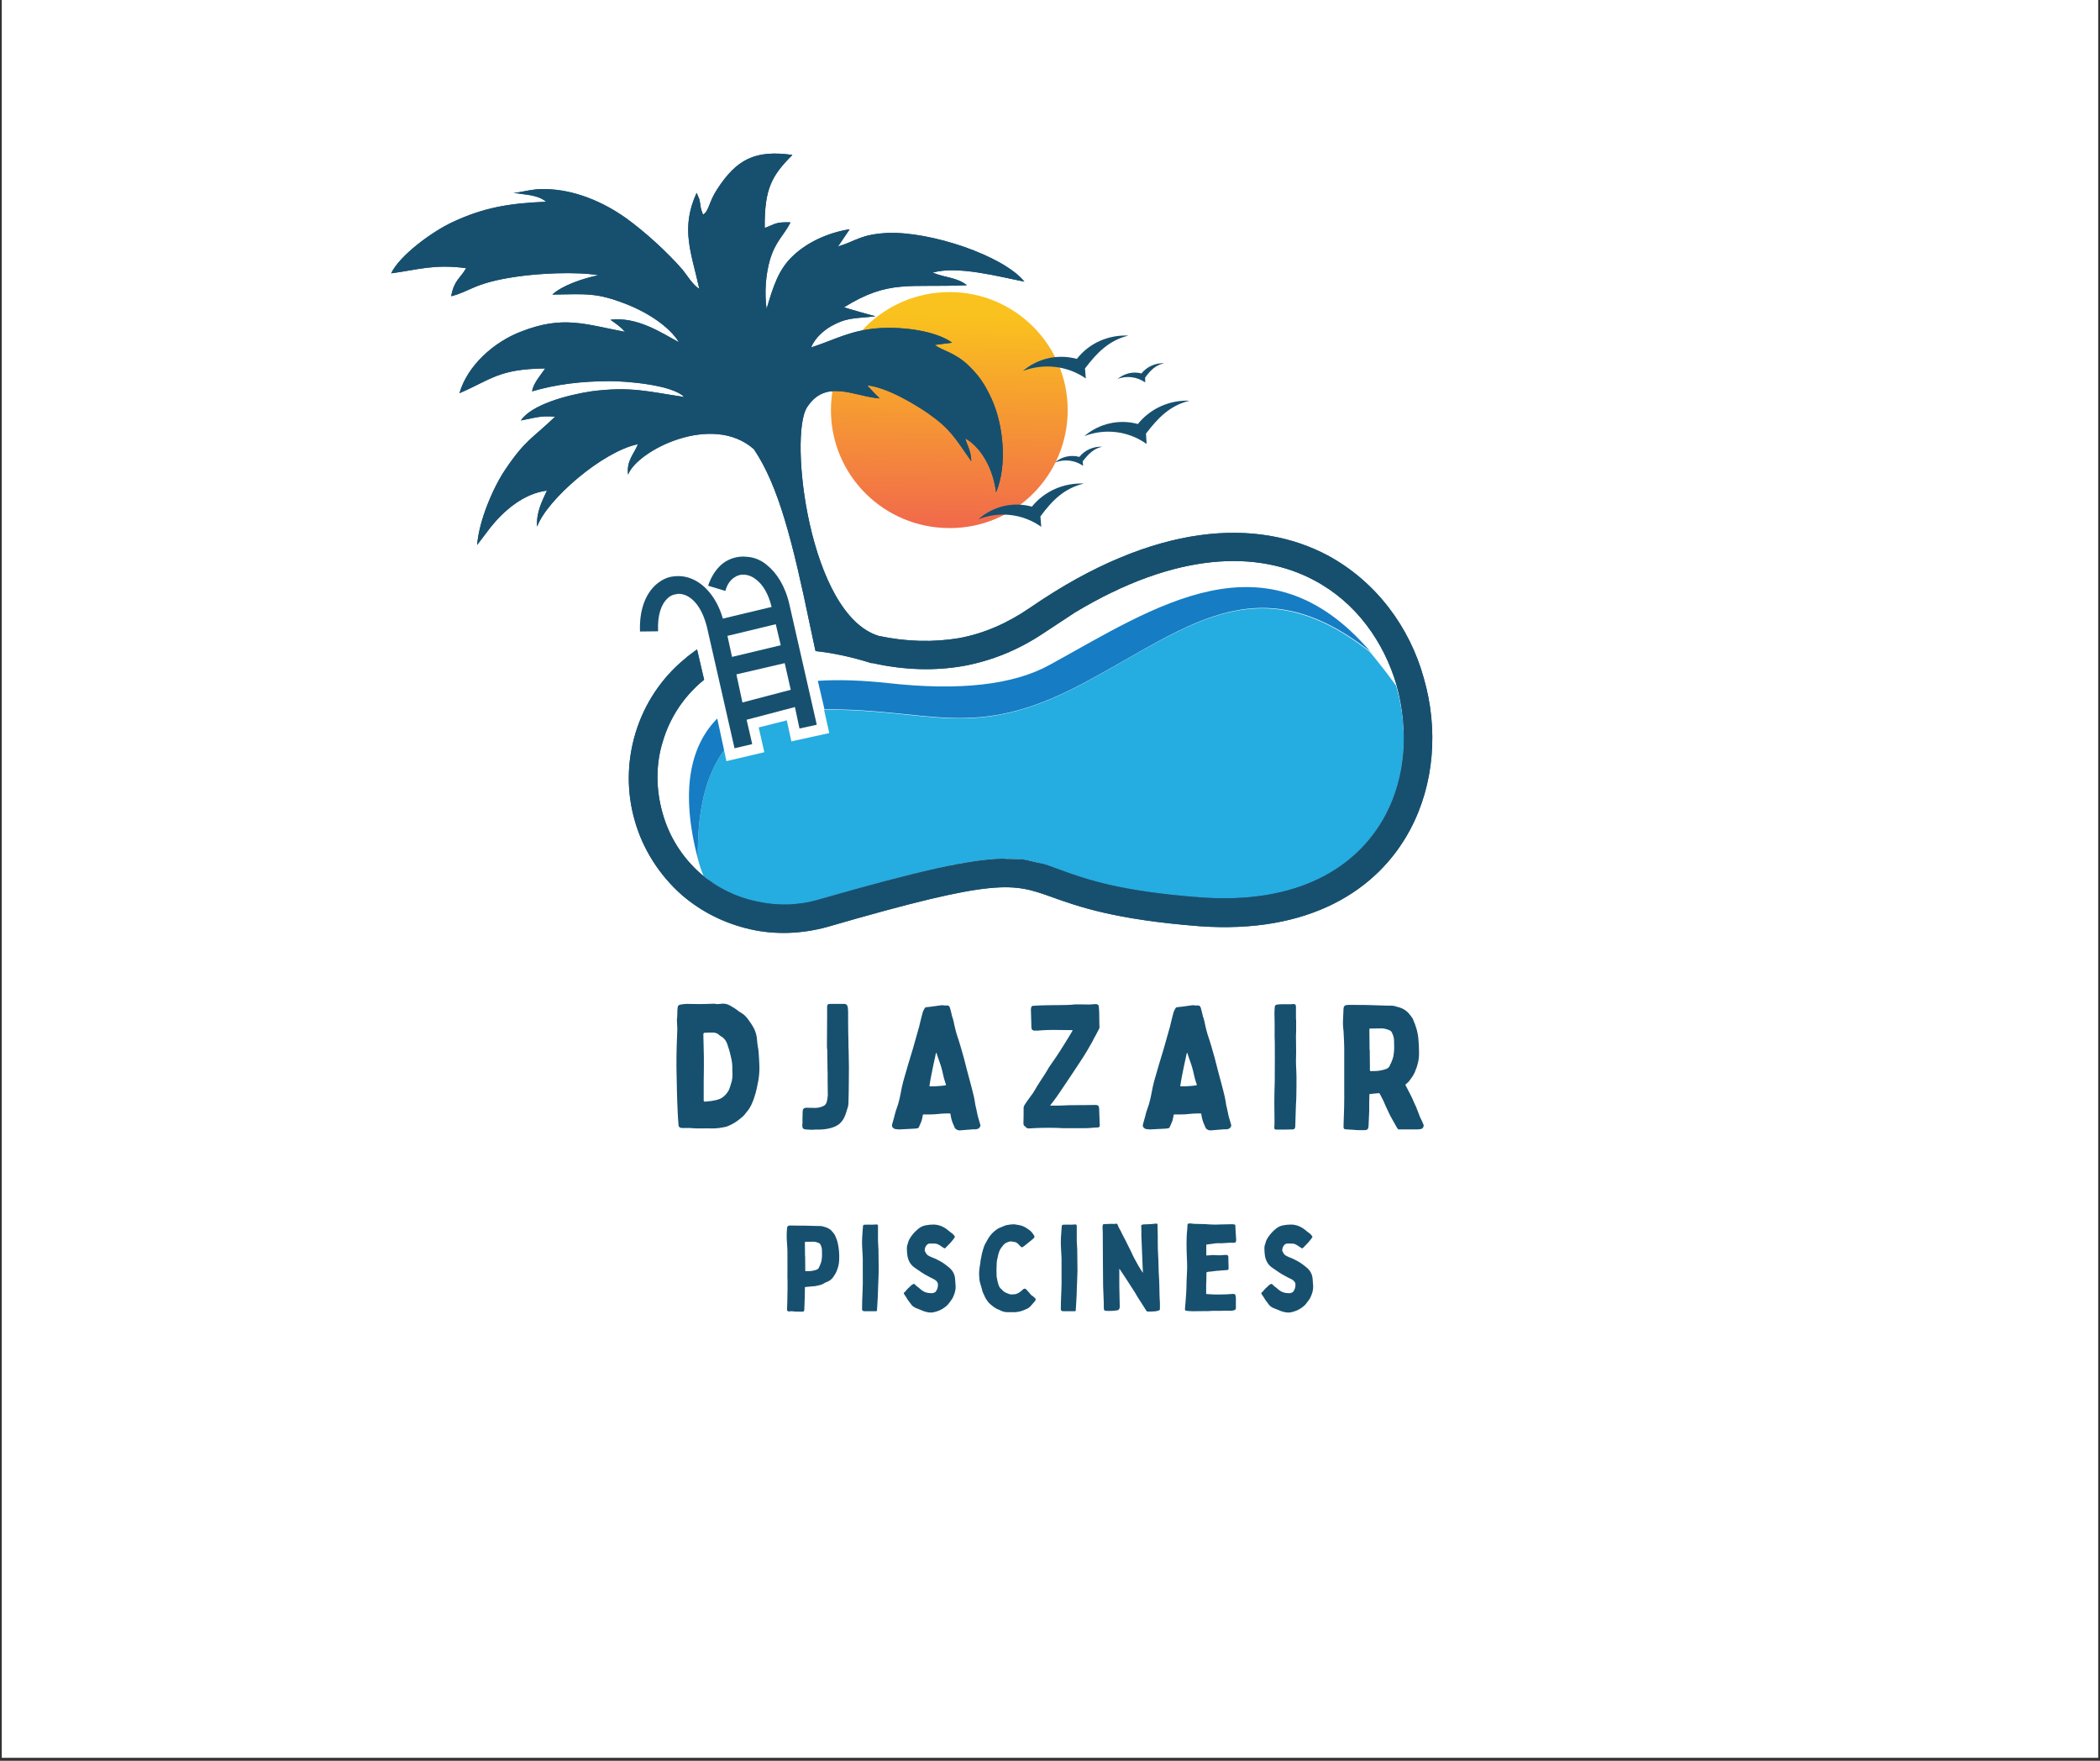 <svg xmlns="http://www.w3.org/2000/svg" xmlns:xlink="http://www.w3.org/1999/xlink" width="940" zoomAndPan="magnify" viewBox="0 0 705 591" height="788" preserveAspectRatio="xMidYMid meet" version="1.0"><rect x="0" y="0" width="705" height="591" fill="#333333" stroke="none"/><defs><g/><clipPath id="0b44ecdd0a"><path d="M 0.594 0 L 704.402 0 L 704.402 590 L 0.594 590 Z M 0.594 0 " clip-rule="nonzero"/></clipPath><clipPath id="66afd7b84d"><path d="M 278 98 L 359 98 L 359 178 L 278 178 Z M 278 98 " clip-rule="nonzero"/></clipPath><clipPath id="996d490871"><path d="M 358.441 137.641 C 358.441 115.777 340.688 98.035 318.805 98.035 C 296.785 98.035 278.957 115.777 278.957 137.641 C 278.957 159.504 296.715 177.246 318.805 177.246 C 340.688 177.316 358.441 159.504 358.441 137.641 Z M 358.441 137.641 " clip-rule="evenodd"/></clipPath><linearGradient x1="39326.595" gradientTransform="matrix(0.02, 0, 0, -0.02, -460.003, -616.549)" y1="-40191.238" x2="39394.213" gradientUnits="userSpaceOnUse" y2="-36115.111" id="e5383f79d3"><stop stop-opacity="1" stop-color="rgb(94.099%, 37.599%, 31.4%)" offset="0"/><stop stop-opacity="1" stop-color="rgb(94.104%, 37.648%, 31.374%)" offset="0.016"/><stop stop-opacity="1" stop-color="rgb(94.109%, 37.698%, 31.348%)" offset="0.031"/><stop stop-opacity="1" stop-color="rgb(94.124%, 37.854%, 31.268%)" offset="0.039"/><stop stop-opacity="1" stop-color="rgb(94.154%, 38.165%, 31.108%)" offset="0.047"/><stop stop-opacity="1" stop-color="rgb(94.185%, 38.475%, 30.948%)" offset="0.055"/><stop stop-opacity="1" stop-color="rgb(94.215%, 38.786%, 30.789%)" offset="0.062"/><stop stop-opacity="1" stop-color="rgb(94.246%, 39.096%, 30.629%)" offset="0.07"/><stop stop-opacity="1" stop-color="rgb(94.276%, 39.407%, 30.469%)" offset="0.078"/><stop stop-opacity="1" stop-color="rgb(94.307%, 39.719%, 30.31%)" offset="0.086"/><stop stop-opacity="1" stop-color="rgb(94.337%, 40.028%, 30.15%)" offset="0.094"/><stop stop-opacity="1" stop-color="rgb(94.368%, 40.34%, 29.99%)" offset="0.102"/><stop stop-opacity="1" stop-color="rgb(94.398%, 40.651%, 29.831%)" offset="0.109"/><stop stop-opacity="1" stop-color="rgb(94.429%, 40.961%, 29.671%)" offset="0.117"/><stop stop-opacity="1" stop-color="rgb(94.46%, 41.272%, 29.512%)" offset="0.125"/><stop stop-opacity="1" stop-color="rgb(94.49%, 41.583%, 29.352%)" offset="0.133"/><stop stop-opacity="1" stop-color="rgb(94.521%, 41.893%, 29.192%)" offset="0.141"/><stop stop-opacity="1" stop-color="rgb(94.551%, 42.204%, 29.033%)" offset="0.148"/><stop stop-opacity="1" stop-color="rgb(94.582%, 42.516%, 28.873%)" offset="0.156"/><stop stop-opacity="1" stop-color="rgb(94.612%, 42.825%, 28.712%)" offset="0.164"/><stop stop-opacity="1" stop-color="rgb(94.643%, 43.137%, 28.554%)" offset="0.172"/><stop stop-opacity="1" stop-color="rgb(94.673%, 43.448%, 28.394%)" offset="0.18"/><stop stop-opacity="1" stop-color="rgb(94.704%, 43.758%, 28.233%)" offset="0.188"/><stop stop-opacity="1" stop-color="rgb(94.734%, 44.069%, 28.075%)" offset="0.195"/><stop stop-opacity="1" stop-color="rgb(94.765%, 44.38%, 27.914%)" offset="0.203"/><stop stop-opacity="1" stop-color="rgb(94.795%, 44.69%, 27.754%)" offset="0.211"/><stop stop-opacity="1" stop-color="rgb(94.826%, 45.001%, 27.596%)" offset="0.219"/><stop stop-opacity="1" stop-color="rgb(94.856%, 45.312%, 27.435%)" offset="0.227"/><stop stop-opacity="1" stop-color="rgb(94.887%, 45.622%, 27.275%)" offset="0.234"/><stop stop-opacity="1" stop-color="rgb(94.917%, 45.934%, 27.116%)" offset="0.242"/><stop stop-opacity="1" stop-color="rgb(94.948%, 46.245%, 26.956%)" offset="0.25"/><stop stop-opacity="1" stop-color="rgb(94.978%, 46.555%, 26.796%)" offset="0.258"/><stop stop-opacity="1" stop-color="rgb(95.009%, 46.866%, 26.637%)" offset="0.266"/><stop stop-opacity="1" stop-color="rgb(95.039%, 47.177%, 26.477%)" offset="0.273"/><stop stop-opacity="1" stop-color="rgb(95.07%, 47.487%, 26.318%)" offset="0.281"/><stop stop-opacity="1" stop-color="rgb(95.1%, 47.798%, 26.158%)" offset="0.289"/><stop stop-opacity="1" stop-color="rgb(95.131%, 48.109%, 25.998%)" offset="0.297"/><stop stop-opacity="1" stop-color="rgb(95.161%, 48.419%, 25.839%)" offset="0.305"/><stop stop-opacity="1" stop-color="rgb(95.193%, 48.73%, 25.679%)" offset="0.312"/><stop stop-opacity="1" stop-color="rgb(95.224%, 49.04%, 25.519%)" offset="0.32"/><stop stop-opacity="1" stop-color="rgb(95.255%, 49.352%, 25.36%)" offset="0.328"/><stop stop-opacity="1" stop-color="rgb(95.285%, 49.663%, 25.2%)" offset="0.336"/><stop stop-opacity="1" stop-color="rgb(95.316%, 49.973%, 25.04%)" offset="0.344"/><stop stop-opacity="1" stop-color="rgb(95.346%, 50.284%, 24.881%)" offset="0.352"/><stop stop-opacity="1" stop-color="rgb(95.377%, 50.595%, 24.721%)" offset="0.359"/><stop stop-opacity="1" stop-color="rgb(95.407%, 50.905%, 24.561%)" offset="0.367"/><stop stop-opacity="1" stop-color="rgb(95.438%, 51.216%, 24.402%)" offset="0.375"/><stop stop-opacity="1" stop-color="rgb(95.468%, 51.527%, 24.242%)" offset="0.383"/><stop stop-opacity="1" stop-color="rgb(95.499%, 51.837%, 24.081%)" offset="0.391"/><stop stop-opacity="1" stop-color="rgb(95.529%, 52.148%, 23.923%)" offset="0.398"/><stop stop-opacity="1" stop-color="rgb(95.56%, 52.46%, 23.763%)" offset="0.406"/><stop stop-opacity="1" stop-color="rgb(95.59%, 52.769%, 23.602%)" offset="0.414"/><stop stop-opacity="1" stop-color="rgb(95.621%, 53.081%, 23.444%)" offset="0.422"/><stop stop-opacity="1" stop-color="rgb(95.651%, 53.392%, 23.283%)" offset="0.43"/><stop stop-opacity="1" stop-color="rgb(95.682%, 53.702%, 23.125%)" offset="0.438"/><stop stop-opacity="1" stop-color="rgb(95.712%, 54.013%, 22.964%)" offset="0.445"/><stop stop-opacity="1" stop-color="rgb(95.743%, 54.324%, 22.804%)" offset="0.453"/><stop stop-opacity="1" stop-color="rgb(95.773%, 54.634%, 22.646%)" offset="0.461"/><stop stop-opacity="1" stop-color="rgb(95.804%, 54.945%, 22.485%)" offset="0.469"/><stop stop-opacity="1" stop-color="rgb(95.834%, 55.257%, 22.325%)" offset="0.477"/><stop stop-opacity="1" stop-color="rgb(95.865%, 55.566%, 22.166%)" offset="0.484"/><stop stop-opacity="1" stop-color="rgb(95.895%, 55.878%, 22.006%)" offset="0.492"/><stop stop-opacity="1" stop-color="rgb(95.926%, 56.189%, 21.846%)" offset="0.5"/><stop stop-opacity="1" stop-color="rgb(95.956%, 56.499%, 21.687%)" offset="0.508"/><stop stop-opacity="1" stop-color="rgb(95.987%, 56.81%, 21.527%)" offset="0.516"/><stop stop-opacity="1" stop-color="rgb(96.017%, 57.121%, 21.367%)" offset="0.523"/><stop stop-opacity="1" stop-color="rgb(96.048%, 57.431%, 21.208%)" offset="0.531"/><stop stop-opacity="1" stop-color="rgb(96.078%, 57.742%, 21.048%)" offset="0.539"/><stop stop-opacity="1" stop-color="rgb(96.109%, 58.054%, 20.888%)" offset="0.547"/><stop stop-opacity="1" stop-color="rgb(96.14%, 58.363%, 20.729%)" offset="0.555"/><stop stop-opacity="1" stop-color="rgb(96.17%, 58.675%, 20.569%)" offset="0.562"/><stop stop-opacity="1" stop-color="rgb(96.201%, 58.984%, 20.409%)" offset="0.57"/><stop stop-opacity="1" stop-color="rgb(96.231%, 59.296%, 20.25%)" offset="0.578"/><stop stop-opacity="1" stop-color="rgb(96.262%, 59.607%, 20.09%)" offset="0.586"/><stop stop-opacity="1" stop-color="rgb(96.292%, 59.917%, 19.931%)" offset="0.594"/><stop stop-opacity="1" stop-color="rgb(96.323%, 60.228%, 19.771%)" offset="0.602"/><stop stop-opacity="1" stop-color="rgb(96.353%, 60.539%, 19.611%)" offset="0.609"/><stop stop-opacity="1" stop-color="rgb(96.384%, 60.849%, 19.452%)" offset="0.617"/><stop stop-opacity="1" stop-color="rgb(96.414%, 61.16%, 19.292%)" offset="0.625"/><stop stop-opacity="1" stop-color="rgb(96.445%, 61.472%, 19.131%)" offset="0.633"/><stop stop-opacity="1" stop-color="rgb(96.475%, 61.781%, 18.973%)" offset="0.641"/><stop stop-opacity="1" stop-color="rgb(96.506%, 62.093%, 18.813%)" offset="0.648"/><stop stop-opacity="1" stop-color="rgb(96.536%, 62.404%, 18.652%)" offset="0.656"/><stop stop-opacity="1" stop-color="rgb(96.567%, 62.714%, 18.494%)" offset="0.664"/><stop stop-opacity="1" stop-color="rgb(96.597%, 63.025%, 18.333%)" offset="0.672"/><stop stop-opacity="1" stop-color="rgb(96.628%, 63.336%, 18.173%)" offset="0.68"/><stop stop-opacity="1" stop-color="rgb(96.658%, 63.646%, 18.015%)" offset="0.688"/><stop stop-opacity="1" stop-color="rgb(96.689%, 63.957%, 17.854%)" offset="0.695"/><stop stop-opacity="1" stop-color="rgb(96.719%, 64.268%, 17.694%)" offset="0.703"/><stop stop-opacity="1" stop-color="rgb(96.75%, 64.578%, 17.535%)" offset="0.711"/><stop stop-opacity="1" stop-color="rgb(96.78%, 64.89%, 17.375%)" offset="0.719"/><stop stop-opacity="1" stop-color="rgb(96.811%, 65.201%, 17.215%)" offset="0.727"/><stop stop-opacity="1" stop-color="rgb(96.841%, 65.511%, 17.056%)" offset="0.734"/><stop stop-opacity="1" stop-color="rgb(96.872%, 65.822%, 16.896%)" offset="0.742"/><stop stop-opacity="1" stop-color="rgb(96.902%, 66.133%, 16.737%)" offset="0.75"/><stop stop-opacity="1" stop-color="rgb(96.933%, 66.443%, 16.577%)" offset="0.758"/><stop stop-opacity="1" stop-color="rgb(96.964%, 66.754%, 16.417%)" offset="0.766"/><stop stop-opacity="1" stop-color="rgb(96.994%, 67.065%, 16.258%)" offset="0.773"/><stop stop-opacity="1" stop-color="rgb(97.025%, 67.375%, 16.098%)" offset="0.781"/><stop stop-opacity="1" stop-color="rgb(97.055%, 67.686%, 15.938%)" offset="0.789"/><stop stop-opacity="1" stop-color="rgb(97.086%, 67.998%, 15.779%)" offset="0.797"/><stop stop-opacity="1" stop-color="rgb(97.116%, 68.307%, 15.619%)" offset="0.805"/><stop stop-opacity="1" stop-color="rgb(97.147%, 68.619%, 15.459%)" offset="0.812"/><stop stop-opacity="1" stop-color="rgb(97.177%, 68.93%, 15.3%)" offset="0.82"/><stop stop-opacity="1" stop-color="rgb(97.208%, 69.24%, 15.14%)" offset="0.828"/><stop stop-opacity="1" stop-color="rgb(97.238%, 69.551%, 14.98%)" offset="0.836"/><stop stop-opacity="1" stop-color="rgb(97.269%, 69.861%, 14.821%)" offset="0.844"/><stop stop-opacity="1" stop-color="rgb(97.299%, 70.172%, 14.661%)" offset="0.852"/><stop stop-opacity="1" stop-color="rgb(97.33%, 70.483%, 14.5%)" offset="0.859"/><stop stop-opacity="1" stop-color="rgb(97.36%, 70.793%, 14.342%)" offset="0.867"/><stop stop-opacity="1" stop-color="rgb(97.391%, 71.104%, 14.182%)" offset="0.875"/><stop stop-opacity="1" stop-color="rgb(97.421%, 71.416%, 14.023%)" offset="0.883"/><stop stop-opacity="1" stop-color="rgb(97.452%, 71.725%, 13.863%)" offset="0.891"/><stop stop-opacity="1" stop-color="rgb(97.482%, 72.037%, 13.702%)" offset="0.898"/><stop stop-opacity="1" stop-color="rgb(97.513%, 72.348%, 13.544%)" offset="0.906"/><stop stop-opacity="1" stop-color="rgb(97.543%, 72.658%, 13.383%)" offset="0.914"/><stop stop-opacity="1" stop-color="rgb(97.574%, 72.969%, 13.223%)" offset="0.922"/><stop stop-opacity="1" stop-color="rgb(97.604%, 73.28%, 13.065%)" offset="0.93"/><stop stop-opacity="1" stop-color="rgb(97.635%, 73.59%, 12.904%)" offset="0.938"/><stop stop-opacity="1" stop-color="rgb(97.665%, 73.901%, 12.744%)" offset="0.945"/><stop stop-opacity="1" stop-color="rgb(97.696%, 74.213%, 12.585%)" offset="0.953"/><stop stop-opacity="1" stop-color="rgb(97.726%, 74.522%, 12.425%)" offset="0.961"/><stop stop-opacity="1" stop-color="rgb(97.757%, 74.834%, 12.265%)" offset="0.969"/><stop stop-opacity="1" stop-color="rgb(97.787%, 75.145%, 12.106%)" offset="0.977"/><stop stop-opacity="1" stop-color="rgb(97.818%, 75.455%, 11.946%)" offset="0.984"/><stop stop-opacity="1" stop-color="rgb(97.833%, 75.61%, 11.867%)" offset="0.984"/><stop stop-opacity="1" stop-color="rgb(97.849%, 75.766%, 11.786%)" offset="0.992"/><stop stop-opacity="1" stop-color="rgb(97.879%, 76.077%, 11.627%)" offset="1"/></linearGradient><clipPath id="d93ab882cb"><path d="M 131.145 51 L 481 51 L 481 313.809 L 131.145 313.809 Z M 131.145 51 " clip-rule="nonzero"/></clipPath></defs><g clip-path="url(#0b44ecdd0a)"><path fill="#ffffff" d="M 0.594 0 L 704.406 0 L 704.406 590 L 0.594 590 Z M 0.594 0 " fill-opacity="1" fill-rule="nonzero"/></g><path fill="#25ace0" d="M 464.91 273.992 C 455.473 291.457 435.691 303.68 403.254 301.305 C 375.848 299.277 364.523 295.156 356.344 292.223 C 341.105 286.566 335.234 284.539 274.832 302.004 C 267.914 304.027 260.852 304.168 253.934 302.633 C 247.5 301.234 241.348 298.371 236.176 293.969 C 235.406 292.086 234.777 290.199 234.289 288.312 C 234.008 272.246 236.945 260.16 243.098 251.848 L 243.863 255.48 L 256.59 252.477 L 254.699 244.164 L 264.137 241.789 L 265.676 248.844 L 278.398 246.051 L 276.652 238.227 C 312.516 237.879 326.355 248.914 362.426 230.055 C 397.52 211.684 421.43 188.562 459.949 218.879 C 462.953 222.512 465.891 226.281 468.617 230.055 C 468.617 230.195 468.754 230.195 468.754 230.336 C 472.949 244.863 472.043 260.93 464.91 273.992 Z M 464.91 273.992 " fill-opacity="1" fill-rule="evenodd"/><path fill="#167cc4" d="M 276.793 238.09 C 312.652 237.809 326.496 248.777 362.566 229.914 C 397.66 211.543 421.57 188.422 460.086 218.738 C 424.992 177.875 387.734 203.789 352.43 223.141 C 340.195 229.914 322.02 231.941 298.184 229.285 C 289.863 228.379 281.965 228.031 274.555 228.52 Z M 240.789 241.16 C 231.633 250.453 228.348 265.539 234.289 288.312 C 234.008 272.246 236.945 260.16 243.098 251.848 Z M 240.789 241.16 " fill-opacity="1" fill-rule="evenodd"/><path fill="#17506f" d="M 220.938 211.895 C 220.656 206.375 222.055 202.742 224.082 200.855 C 224.852 200.09 225.828 199.598 226.879 199.461 C 227.785 199.18 228.906 199.32 230.023 199.738 C 233.168 200.996 235.965 204.629 237.434 210.914 L 246.59 251.152 L 252.535 249.754 L 250.645 241.582 L 266.863 237.32 L 268.402 244.516 L 274.203 243.258 L 265.047 203.023 C 263.648 196.734 260.781 192.336 257.496 189.68 C 255.469 187.934 253.094 187.027 250.715 186.887 C 248.199 186.605 245.824 187.164 243.656 188.422 C 241.141 189.961 238.973 192.824 237.715 196.594 L 243.516 198.344 C 244.145 195.969 245.402 194.43 246.801 193.66 C 247.711 193.031 248.969 192.754 250.086 192.895 C 251.344 193.031 252.602 193.523 253.723 194.43 C 256.098 196.176 257.984 199.32 259.035 203.719 L 242.676 207.633 C 240.648 200.578 236.523 196.035 232.262 194.289 C 230.094 193.383 227.855 193.172 225.688 193.523 C 223.66 193.801 221.633 194.918 219.887 196.527 C 216.742 199.531 214.574 204.699 214.855 211.965 Z M 265.465 231.523 L 249.246 235.781 L 247.219 226.352 L 263.438 222.582 Z M 262.109 216.574 L 245.754 220.484 L 244.215 213.43 L 260.434 209.52 Z M 262.109 216.574 " fill-opacity="1" fill-rule="nonzero"/><g clip-path="url(#66afd7b84d)"><g clip-path="url(#996d490871)"><path fill="url(#e5383f79d3)" d="M 278.957 177.316 L 278.957 98.035 L 358.441 98.035 L 358.441 177.316 Z M 278.957 177.316 " fill-rule="nonzero"/></g></g><g clip-path="url(#d93ab882cb)"><path fill="#17506f" d="M 477.984 227.609 C 473.301 210.637 462.113 195.27 445.688 186.398 C 422.266 173.965 387.941 174.941 345.789 204 C 338.238 209.168 330.34 212.66 321.883 214.199 C 313.422 215.594 304.406 215.457 294.969 213.43 C 271.547 206.234 264.766 146.301 270.918 136.73 C 277.211 126.953 286.789 133.102 295.316 133.727 C 294.547 132.961 294.199 132.609 293.289 131.703 L 291.121 129.328 C 298.043 130.098 307.34 135.824 311.605 138.758 C 319.156 144.066 320.555 146.93 326.074 154.824 C 325.938 151.051 324.816 149.934 324.047 147.141 C 329.082 149.934 333.348 156.848 334.395 165.23 C 338.309 155.941 336.77 142.25 332.855 133.797 C 330.691 129.117 328.801 126.254 325.445 122.973 C 320.762 118.289 316.148 117.664 313.844 115.777 L 319.645 115.008 C 314.121 111.098 303.773 109.699 295.598 110.117 C 285.531 110.746 280.355 114.031 272.316 116.613 C 273.574 113.332 277 110.328 280.355 108.789 C 285.039 106.414 288.188 106.906 293.918 106.137 C 293.641 106.137 283.711 103.344 283.363 103.133 C 298.602 93.703 305.102 96.637 324.609 95.727 C 321.184 93.074 317.406 93.215 313.562 91.676 C 313.422 91.676 313.281 91.539 313.074 91.539 C 321.254 89.023 335.723 92.934 343.902 94.539 C 336.98 85.879 312.445 77.566 297.832 78.195 C 288.887 78.684 287.488 80.852 281.336 82.734 L 285.25 76.938 C 277.422 78.195 270.777 81.617 266.516 85.602 C 261.34 90.281 259.594 96.148 257.355 103.691 C 256.59 98.172 257.078 92.098 258.477 87.207 C 260.363 80.918 263.16 79.035 265.395 74.633 C 260.223 74.492 260.504 75.121 256.727 76.52 C 256.59 63.316 259.105 58.918 266.027 52 C 253.582 50.254 247.289 53.398 240.719 63.598 C 237.922 67.855 238.062 70.793 236.035 72.047 C 234.918 69.395 235.266 68.766 234.777 66.879 L 233.867 64.715 C 228.348 76.797 232.121 84.832 234.777 96.984 C 232.398 95.449 230.723 92.445 229.113 90.488 C 224.082 84.691 216.531 77.777 210.102 73.168 C 202.41 67.719 192.832 63.598 182.906 63.457 C 178.504 63.316 174.727 64.715 172.352 64.715 C 177.035 65.48 180.391 65.344 183.395 67.719 C 170.812 68.207 162.285 69.742 152.078 74.492 C 144.945 77.777 134.109 85.809 131.316 91.746 C 140.613 90.488 145.645 88.602 156.48 90 C 154.453 93.633 152.566 93.773 151.449 99.43 C 157.738 97.895 159.207 94.891 173.469 92.863 C 180.879 91.746 193.461 91.117 200.871 92.375 C 195.559 93.492 188.777 95.797 185.422 98.871 C 196.746 98.73 200.172 98.102 210.449 102.156 C 217.578 104.949 224.781 109.699 227.926 114.867 C 222.266 111.863 214.086 106.207 204.926 107.324 C 207.094 108.859 208.352 109.699 209.82 111.375 C 196.328 108.859 189.059 105.719 174.727 111.375 C 165.918 114.797 156.973 122.551 154.246 131.98 C 164.801 127.441 167.457 123.809 183.047 123.668 C 181.648 125.695 178.992 128.699 178.641 131.352 C 186.68 128.977 195.352 127.93 204.785 127.93 C 209.82 127.93 225.551 129.047 229.676 133.238 C 217.719 131.492 211.918 129.605 198.496 131.352 C 190.176 132.609 178.363 135.895 174.867 141.133 C 179.133 140.363 181.438 139.387 186.332 139.875 C 178.641 147.281 176.406 147.559 169.625 157.617 C 165.848 163.137 160.816 174.453 160.188 182.906 L 164.59 177.105 C 168.996 171.59 175.637 165.652 183.605 164.672 C 182.066 168.098 179.969 171.867 180.32 176.758 C 183.605 167.676 202.34 151.473 214.156 149.098 C 212.895 152.379 210.238 154.613 210.867 159.293 C 213.875 151.262 239.043 138.34 253.094 150.773 C 261.41 163.066 266.164 182.066 271.969 210.078 L 273.504 217.273 L 273.785 218.531 C 279.449 219.156 285.738 220.414 292.52 222.582 L 293.008 222.582 C 303.707 224.957 313.91 225.234 323.699 223.488 C 332.996 221.742 341.805 218.18 350.125 212.66 L 360.82 205.605 C 395.074 185 422.336 184.723 441.211 194.781 C 455.195 202.184 464.633 215.387 468.895 230.125 C 472.949 244.723 472.043 260.789 464.98 273.852 C 455.543 291.316 435.691 303.539 403.324 301.234 C 375.918 299.211 364.594 295.09 356.414 292.152 C 354.25 291.387 352.359 290.617 350.262 289.988 L 336.422 288.242 C 325.586 288.523 308.879 292.152 274.902 301.934 C 267.984 303.961 260.922 304.098 254 302.562 C 247.219 301.164 240.789 298.023 235.266 293.273 C 228.977 287.754 224.57 280.699 222.402 272.805 C 220.238 265.121 220.027 256.738 222.543 248.777 C 224.922 240.742 229.605 233.828 235.758 228.656 L 236.387 228.168 L 234.008 217.969 C 232.469 219.09 231.004 220.137 229.605 221.395 C 222.055 227.68 216.391 236.133 213.387 245.91 C 210.379 255.832 210.379 266.027 213.105 275.461 C 215.762 284.891 221.285 293.691 228.977 300.465 C 235.758 306.266 243.586 310.035 251.973 311.922 C 260.293 313.809 269.102 313.461 277.629 311.152 C 335.094 294.461 339.918 296.414 353.129 301.094 C 361.938 304.238 374.031 308.641 402.695 310.875 C 439.395 313.527 462.465 298.93 473.371 278.531 C 481.617 263.094 482.875 244.516 477.984 227.609 Z M 477.984 227.609 " fill-opacity="1" fill-rule="nonzero"/><path fill="#17506f" d="M 477.984 227.609 C 473.301 210.637 462.113 195.27 445.688 186.398 C 422.266 173.965 387.941 174.941 345.789 204 C 338.238 209.168 330.34 212.66 321.883 214.199 C 313.422 215.594 304.406 215.457 294.969 213.43 C 271.547 206.234 264.766 146.301 270.918 136.73 C 277.211 126.953 286.789 133.102 295.316 133.727 C 294.547 132.961 294.199 132.609 293.289 131.703 L 291.121 129.328 C 298.043 130.098 307.34 135.824 311.605 138.758 C 319.156 144.066 320.555 146.93 326.074 154.824 C 325.938 151.051 324.816 149.934 324.047 147.141 C 329.082 149.934 333.348 156.848 334.395 165.23 C 338.309 155.941 336.77 142.25 332.855 133.797 C 330.691 129.117 328.801 126.254 325.445 122.973 C 320.762 118.289 316.148 117.664 313.844 115.777 L 319.645 115.008 C 314.121 111.098 303.773 109.699 295.598 110.117 C 285.531 110.746 280.355 114.031 272.316 116.613 C 273.574 113.332 277 110.328 280.355 108.789 C 285.039 106.414 288.188 106.906 293.918 106.137 C 293.641 106.137 283.711 103.344 283.363 103.133 C 298.602 93.703 305.102 96.637 324.609 95.727 C 321.184 93.074 317.406 93.215 313.562 91.676 C 313.422 91.676 313.281 91.539 313.074 91.539 C 321.254 89.023 335.723 92.934 343.902 94.539 C 336.98 85.879 312.445 77.566 297.832 78.195 C 288.887 78.684 287.488 80.852 281.336 82.734 L 285.25 76.938 C 277.422 78.195 270.777 81.617 266.516 85.602 C 261.34 90.281 259.594 96.148 257.355 103.691 C 256.59 98.172 257.078 92.098 258.477 87.207 C 260.363 80.918 263.16 79.035 265.395 74.633 C 260.223 74.492 260.504 75.121 256.727 76.52 C 256.59 63.316 259.105 58.918 266.027 52 C 253.582 50.254 247.289 53.398 240.719 63.598 C 237.922 67.855 238.062 70.793 236.035 72.047 C 234.918 69.395 235.266 68.766 234.777 66.879 L 233.867 64.715 C 228.348 76.797 232.121 84.832 234.777 96.984 C 232.398 95.449 230.723 92.445 229.113 90.488 C 224.082 84.691 216.531 77.777 210.102 73.168 C 202.41 67.719 192.832 63.598 182.906 63.457 C 178.504 63.316 174.727 64.715 172.352 64.715 C 177.035 65.48 180.391 65.344 183.324 67.719 C 170.742 68.207 162.215 69.742 152.008 74.492 C 144.945 77.777 134.109 85.809 131.316 91.746 C 140.613 90.488 145.645 88.602 156.48 90 C 154.453 93.633 152.566 93.773 151.449 99.43 C 157.738 97.895 159.207 94.891 173.469 92.863 C 180.879 91.746 193.461 91.117 200.871 92.375 C 195.559 93.492 188.777 95.797 185.422 98.871 C 196.746 98.73 200.172 98.102 210.449 102.156 C 217.578 104.949 224.781 109.699 227.926 114.867 C 222.266 111.863 214.086 106.207 204.926 107.324 C 207.094 108.859 208.352 109.699 209.82 111.375 C 196.328 108.859 189.059 105.719 174.727 111.375 C 165.918 114.797 156.973 122.551 154.246 131.98 C 164.801 127.441 167.457 123.809 183.047 123.668 C 181.648 125.695 178.992 128.699 178.641 131.352 C 186.68 128.977 195.352 127.93 204.785 127.93 C 209.82 127.93 225.551 129.047 229.676 133.238 C 217.719 131.492 211.918 129.605 198.496 131.352 C 190.176 132.609 178.363 135.895 174.867 141.133 C 179.133 140.363 181.438 139.387 186.332 139.875 C 178.641 147.281 176.406 147.559 169.625 157.617 C 165.848 163.137 160.816 174.453 160.188 182.906 L 164.59 177.105 C 168.996 171.59 175.637 165.652 183.605 164.672 C 182.066 168.098 179.969 171.867 180.32 176.758 C 183.605 167.676 202.34 151.473 214.156 149.098 C 212.895 152.379 210.238 154.613 210.867 159.293 C 213.875 151.262 239.043 138.34 253.094 150.773 C 261.41 163.066 266.164 182.066 271.969 210.078 L 273.504 217.273 L 273.785 218.531 C 279.449 219.156 285.738 220.414 292.52 222.582 L 293.008 222.582 C 303.707 224.957 313.91 225.234 323.699 223.488 C 332.996 221.742 341.805 218.18 350.125 212.66 L 360.82 205.605 C 395.074 185 422.336 184.723 441.211 194.781 C 455.195 202.184 464.633 215.387 468.895 230.125 C 472.949 244.723 472.043 260.789 464.98 273.852 C 455.543 291.316 435.691 303.539 403.324 301.234 C 375.918 299.211 364.594 295.09 356.414 292.152 C 354.25 291.387 352.359 290.617 350.262 289.988 C 350.262 289.988 345.02 288.66 343.414 288.453 C 341.594 288.242 336.422 288.242 336.422 288.242 C 325.586 288.523 308.879 292.152 274.902 301.934 C 267.984 303.961 260.922 304.098 254 302.562 C 247.219 301.164 240.789 298.023 235.266 293.273 C 228.977 287.754 224.57 280.699 222.402 272.805 C 220.238 265.121 220.027 256.738 222.543 248.777 C 224.922 240.742 229.605 233.828 235.758 228.656 L 236.387 228.168 L 234.008 217.969 C 232.469 219.09 231.004 220.137 229.605 221.395 C 222.055 227.68 216.391 236.133 213.387 245.91 C 210.379 255.832 210.379 266.027 213.105 275.461 C 215.762 284.891 221.285 293.691 228.977 300.465 C 235.758 306.266 243.586 310.035 251.973 311.922 C 260.293 313.809 269.102 313.461 277.629 311.152 C 335.094 294.461 339.918 296.414 353.129 301.094 C 361.938 304.238 374.031 308.641 402.695 310.875 C 439.395 313.527 462.465 298.93 473.371 278.531 C 481.617 263.094 482.875 244.516 477.984 227.609 Z M 477.984 227.609 " fill-opacity="1" fill-rule="nonzero"/></g><path fill="#17506f" d="M 349.285 173.336 C 353.34 167.816 357.324 163.906 363.895 162.297 C 357.113 162.02 350.684 164.812 346.418 170.051 C 340.125 168.305 333.348 169.91 328.453 174.312 C 335.375 171.52 343.414 172.426 349.562 176.828 Z M 349.285 173.336 " fill-opacity="1" fill-rule="evenodd"/><path fill="#17506f" d="M 384.727 145.535 C 388.781 140.223 392.766 136.102 399.34 134.496 C 392.766 134.219 386.266 137.012 382 142.32 C 375.711 140.574 368.93 142.18 364.035 146.371 C 370.957 143.719 378.785 144.625 384.938 149.027 Z M 384.727 145.535 " fill-opacity="1" fill-rule="evenodd"/><path fill="#17506f" d="M 364.246 123.668 C 368.301 118.359 372.285 114.238 378.855 112.633 C 372.074 112.352 365.645 115.148 361.52 120.457 C 355.016 118.711 348.305 120.316 343.414 124.508 C 350.473 121.852 358.371 122.762 364.523 127.023 Z M 364.246 123.668 " fill-opacity="1" fill-rule="evenodd"/><path fill="#17506f" d="M 384.379 126.812 C 386.125 124.438 387.805 122.551 390.879 121.922 C 387.875 121.785 385.078 123.039 383.191 125.348 C 380.395 124.578 377.387 125.348 375.148 127.23 C 378.156 125.977 381.723 126.465 384.449 128.352 L 384.449 126.812 Z M 384.379 126.812 " fill-opacity="1" fill-rule="evenodd"/><path fill="#17506f" d="M 363.477 154.824 C 365.363 152.449 367.109 150.562 370.047 149.934 C 367.043 149.793 364.246 151.051 362.355 153.355 C 359.562 152.59 356.414 153.219 354.18 155.242 C 357.324 153.984 360.961 154.473 363.617 156.359 Z M 363.477 154.824 " fill-opacity="1" fill-rule="evenodd"/><g fill="#17506f" fill-opacity="1"><g transform="translate(224.703, 378.503)"><g><path d="M 11.945 0.234 C 12.355 0.234 12.762 0.176 13.168 0.234 C 14.742 0.293 16.258 0.234 17.773 -0.059 C 18.59 -0.176 19.348 -0.352 20.047 -0.699 C 20.164 -0.816 20.336 -0.816 20.453 -0.875 C 22.086 -1.633 23.543 -2.738 24.883 -3.961 C 25.289 -4.312 25.582 -4.836 25.934 -5.246 C 26.688 -6.059 27.215 -6.992 27.68 -7.984 C 28.203 -9.148 28.613 -10.371 28.961 -11.598 C 29.254 -12.586 29.43 -13.637 29.66 -14.684 C 30.07 -16.492 30.246 -18.355 30.246 -20.223 C 30.246 -21.445 30.129 -22.727 30.07 -23.949 C 30.012 -25.059 29.953 -26.105 29.719 -27.156 C 29.602 -27.973 29.488 -28.789 29.43 -29.602 C 29.371 -30.828 29.02 -31.934 28.555 -33.043 C 27.914 -34.324 27.098 -35.488 26.281 -36.598 C 25.641 -37.41 24.941 -38.109 24.066 -38.578 C 23.777 -38.754 23.484 -38.926 23.25 -39.102 C 22.379 -39.859 21.387 -40.383 20.453 -40.965 C 19.523 -41.492 18.59 -41.723 17.539 -41.609 C 16.84 -41.492 16.141 -41.434 15.441 -41.551 C 15.211 -41.609 15.035 -41.609 14.801 -41.609 C 13.227 -41.551 11.656 -41.492 10.082 -41.492 C 8.625 -41.492 7.227 -41.551 5.828 -41.551 C 5.129 -41.551 4.43 -41.434 3.73 -41.316 C 3.203 -41.258 2.855 -40.91 2.797 -40.383 C 2.738 -39.859 2.68 -39.336 2.68 -38.809 C 2.68 -38.168 2.68 -37.527 2.621 -36.887 C 2.504 -36.539 2.562 -36.129 2.562 -35.781 C 2.562 -34.906 2.68 -34.031 2.68 -33.098 C 2.68 -32.051 2.562 -30.945 2.562 -29.836 C 2.391 -25.699 2.332 -21.504 2.449 -17.367 C 2.504 -15.559 2.504 -13.754 2.562 -11.945 C 2.621 -9.73 2.68 -7.574 2.797 -5.418 C 2.855 -3.848 2.973 -2.332 3.09 -0.816 C 3.148 -0.352 3.438 0 3.906 0.059 C 4.195 0.117 4.488 0.117 4.777 0.117 L 7.051 0.117 C 7.809 0.176 8.508 0.234 9.266 0.234 Z M 11.598 -20.223 L 11.598 -23.836 C 11.539 -26.281 11.48 -28.789 11.422 -31.234 C 11.422 -31.352 11.422 -31.469 11.48 -31.586 C 11.48 -31.645 11.598 -31.758 11.656 -31.816 C 11.887 -31.875 12.121 -31.875 12.355 -31.875 C 13.055 -31.934 13.754 -31.934 14.453 -31.934 C 15.324 -31.934 16.141 -31.758 16.781 -31.059 C 17.016 -30.887 17.25 -30.711 17.48 -30.594 C 18.473 -30.012 19.113 -29.078 19.465 -28.031 C 19.93 -26.688 20.336 -25.348 20.629 -23.949 C 21.035 -22.434 21.211 -20.922 21.152 -19.406 C 21.152 -18.938 21.152 -18.414 21.211 -17.949 C 21.211 -17.133 21.152 -16.434 20.98 -15.676 C 20.629 -14.57 20.395 -13.52 19.93 -12.527 C 19.289 -11.363 18.414 -10.43 17.25 -9.789 C 16.258 -9.324 15.211 -9.148 14.16 -8.973 C 13.461 -8.914 12.762 -8.801 12.062 -8.742 C 11.598 -8.742 11.539 -8.801 11.539 -9.266 L 11.539 -15.152 C 11.539 -16.84 11.598 -18.531 11.598 -20.223 Z M 11.598 -20.223 "/></g></g></g><g fill="#17506f" fill-opacity="1"><g transform="translate(267.01, 378.503)"><g><path d="M 10.84 -18.531 L 10.84 -15.676 C 10.84 -14.102 10.898 -12.527 10.898 -10.898 C 10.84 -10.023 10.723 -9.207 10.43 -8.332 C 10.258 -7.926 9.965 -7.574 9.559 -7.344 C 8.449 -6.762 7.285 -6.586 6.117 -6.645 C 5.305 -6.645 4.488 -6.703 3.672 -6.703 C 2.797 -6.645 2.449 -6.234 2.449 -5.359 C 2.391 -4.078 2.391 -2.797 2.391 -1.516 C 2.332 -1.223 2.332 -0.934 2.332 -0.641 C 2.332 0.117 2.68 0.523 3.438 0.582 C 4.195 0.641 4.895 0.699 5.652 0.699 C 6.234 0.699 6.816 0.582 7.402 0.641 C 8.914 0.641 10.43 0.523 11.887 0.117 C 12.938 -0.176 13.926 -0.582 14.801 -1.281 C 15.852 -2.215 16.551 -3.438 16.957 -4.777 C 17.133 -5.246 17.25 -5.77 17.426 -6.293 C 17.715 -6.992 17.832 -7.75 17.832 -8.566 C 17.891 -10.723 17.949 -12.879 17.949 -15.094 C 18.008 -18.707 18.008 -22.262 17.891 -25.875 C 17.832 -26.746 17.832 -27.621 17.832 -28.496 C 17.773 -31.059 17.715 -33.625 17.715 -36.188 C 17.715 -37.586 17.773 -39.043 17.598 -40.5 C 17.539 -40.734 17.426 -40.91 17.367 -41.082 C 17.074 -41.492 16.727 -41.551 16.316 -41.551 L 11.656 -41.551 C 10.898 -41.551 10.664 -41.258 10.664 -40.5 L 10.664 -36.828 C 10.664 -33.625 10.605 -30.359 10.605 -27.098 C 10.605 -26.688 10.723 -26.281 10.723 -25.875 C 10.723 -24.418 10.723 -22.961 10.781 -21.504 C 10.781 -20.512 10.781 -19.523 10.84 -18.531 Z M 10.84 -18.531 "/></g></g></g><g fill="#17506f" fill-opacity="1"><g transform="translate(298.245, 378.503)"><g><path d="M 28.73 0.523 C 29.137 0.641 29.543 0.523 29.953 0.406 C 30.477 0.293 30.945 -0.352 30.887 -0.875 L 30.535 -2.098 C 30.359 -2.738 30.188 -3.32 30.012 -3.906 C 29.836 -4.66 29.719 -5.418 29.543 -6.117 C 29.43 -6.645 29.312 -7.109 29.195 -7.633 C 29.078 -8.508 28.902 -9.441 28.73 -10.316 C 28.379 -11.828 27.973 -13.402 27.562 -14.918 C 26.805 -17.715 26.047 -20.57 25.348 -23.367 C 25 -24.59 24.648 -25.875 24.301 -27.039 C 23.891 -28.555 23.367 -30.012 22.902 -31.469 C 22.668 -32.398 22.379 -33.273 22.203 -34.207 C 21.969 -35.254 21.793 -36.363 21.387 -37.355 C 21.328 -37.527 21.328 -37.703 21.27 -37.879 C 21.094 -38.637 20.922 -39.395 20.688 -40.152 C 20.512 -40.793 20.223 -41.082 19.523 -41.023 C 19.172 -40.965 18.824 -41.023 18.473 -41.082 C 18.066 -41.141 17.656 -41.082 17.25 -41.023 C 16.316 -40.91 15.324 -40.734 14.336 -40.617 L 12.762 -40.441 C 12.469 -40.441 12.238 -40.266 12.121 -39.977 C 11.887 -39.566 11.656 -39.16 11.539 -38.754 C 11.129 -37.355 10.84 -36.012 10.488 -34.613 C 10.371 -34.148 10.316 -33.684 10.141 -33.273 L 8.215 -26.457 C 7.691 -24.707 7.168 -23.02 6.645 -21.27 C 6.117 -19.348 5.535 -17.48 5.012 -15.617 C 4.66 -14.277 4.371 -12.938 4.137 -11.598 C 3.906 -10.316 3.613 -9.09 3.262 -7.867 C 2.973 -7.051 2.68 -6.176 2.391 -5.305 C 2.039 -3.961 1.691 -2.562 1.281 -1.223 C 1.105 -0.582 1.223 -0.117 1.805 0.234 C 1.98 0.352 2.156 0.465 2.391 0.465 C 2.797 0.523 3.203 0.582 3.672 0.582 C 5.188 0.523 6.703 0.406 8.215 0.352 C 8.684 0.352 9.09 0.293 9.559 0.234 C 9.906 0.234 10.199 0 10.316 -0.352 L 10.84 -1.574 C 11.188 -2.273 11.363 -3.031 11.48 -3.789 C 11.598 -4.605 11.598 -4.43 12.297 -4.43 C 13.344 -4.43 14.395 -4.43 15.441 -4.488 C 16.258 -4.547 17.133 -4.66 18.008 -4.719 C 18.824 -4.777 19.637 -4.777 20.453 -4.777 C 20.688 -4.836 20.805 -4.719 20.863 -4.488 C 20.863 -4.137 20.98 -3.789 21.035 -3.438 C 21.27 -2.215 21.793 -1.051 22.32 0.117 C 22.434 0.293 22.609 0.465 22.844 0.582 C 23.309 0.934 23.836 0.934 24.359 0.875 C 25.117 0.816 25.816 0.758 26.516 0.699 C 26.746 0.699 26.98 0.641 27.215 0.641 C 27.738 0.582 28.262 0.582 28.73 0.523 Z M 16.141 -25.117 C 16.316 -24.707 16.375 -24.242 16.551 -23.836 C 16.84 -22.961 17.133 -22.145 17.426 -21.328 C 17.949 -19.812 18.297 -18.18 18.648 -16.609 C 18.766 -16.082 18.996 -15.617 19.113 -15.094 C 19.172 -14.977 19.172 -14.918 19.23 -14.801 C 19.406 -14.219 19.406 -14.219 18.766 -14.16 C 17.656 -13.984 16.551 -13.984 15.441 -13.871 L 14.102 -13.871 C 13.812 -13.871 13.754 -13.871 13.812 -14.219 C 13.984 -15.324 14.16 -16.434 14.395 -17.539 C 14.801 -19.695 15.27 -21.852 15.734 -23.949 C 15.793 -24.359 15.91 -24.766 16.023 -25.117 Z M 16.141 -25.117 "/></g></g></g><g fill="#17506f" fill-opacity="1"><g transform="translate(341.252, 378.503)"><g><path d="M 18.879 -32.691 C 18.355 -31.816 17.949 -31.059 17.426 -30.246 C 16.492 -28.789 15.617 -27.273 14.625 -25.758 C 13.984 -24.766 13.344 -23.777 12.645 -22.785 C 11.828 -21.562 10.898 -20.395 10.199 -19.055 C 9.965 -18.648 9.672 -18.238 9.441 -17.832 C 8.566 -16.551 7.75 -15.211 6.875 -13.871 C 6.41 -13.113 6.004 -12.297 5.477 -11.539 C 4.547 -10.258 3.555 -8.973 2.68 -7.574 C 2.562 -7.344 2.391 -6.992 2.391 -6.703 C 2.391 -4.777 2.391 -3.496 2.332 -1.574 C 2.332 -1.051 2.391 -0.582 2.973 -0.406 C 2.973 -0.352 3.031 -0.352 3.031 -0.293 C 3.379 0.234 3.906 0.293 4.488 0.234 C 5.828 0.176 7.168 0.059 8.449 0.059 C 10.082 0 11.656 0.059 13.285 0.059 C 14.102 0.059 14.977 0.176 15.852 0.176 L 22.027 0.176 C 22.844 0.176 23.66 0.176 24.418 0.117 C 25.289 0.059 26.164 -0.059 26.98 -0.059 L 27.215 -0.059 C 27.738 -0.059 27.973 -0.352 27.973 -0.816 C 27.973 -1.105 27.914 -1.398 27.914 -1.691 C 27.855 -3.555 27.797 -4.719 27.738 -6.586 C 27.738 -7.227 27.332 -7.633 26.633 -7.633 C 25.176 -7.633 23.719 -7.574 22.262 -7.574 C 20.512 -7.516 18.766 -7.633 16.957 -7.516 C 15.211 -7.402 13.52 -7.402 11.77 -7.402 C 11.656 -7.402 11.48 -7.402 11.305 -7.461 C 11.422 -7.633 11.539 -7.75 11.656 -7.926 C 12.297 -8.801 12.996 -9.613 13.578 -10.488 C 15.324 -13.055 17.074 -15.617 18.766 -18.18 C 19.637 -19.523 20.512 -20.805 21.387 -22.145 C 22.145 -23.309 22.902 -24.477 23.602 -25.641 C 24.301 -26.805 24.941 -28.031 25.641 -29.195 C 25.699 -29.371 25.758 -29.488 25.816 -29.602 C 26.457 -30.77 27.098 -31.934 27.68 -33.098 C 27.738 -33.215 27.855 -33.391 27.855 -33.566 C 27.855 -34.441 27.797 -35.312 27.797 -36.129 C 27.797 -37.645 27.797 -39.16 27.621 -40.676 C 27.621 -41.023 27.445 -41.258 27.156 -41.375 C 26.98 -41.434 26.746 -41.492 26.516 -41.492 C 25 -41.316 23.543 -41.316 22.027 -41.375 L 19.637 -41.375 C 18.824 -41.316 18.008 -41.199 17.191 -41.199 C 13.344 -41.082 9.441 -41.199 5.594 -40.91 C 5.246 -40.91 5.07 -40.734 4.953 -40.441 C 4.895 -40.152 4.836 -39.859 4.836 -39.625 C 4.895 -37.586 4.953 -35.547 5.012 -33.566 C 5.012 -32.984 5.418 -32.574 6.004 -32.574 C 6.816 -32.574 7.691 -32.574 8.508 -32.691 C 9.906 -32.809 11.305 -32.809 12.703 -32.809 C 14.625 -32.809 16.551 -32.75 18.473 -32.75 C 18.59 -32.75 18.707 -32.691 18.879 -32.691 Z M 18.879 -32.691 "/></g></g></g><g fill="#17506f" fill-opacity="1"><g transform="translate(382.452, 378.503)"><g><path d="M 28.73 0.523 C 29.137 0.641 29.543 0.523 29.953 0.406 C 30.477 0.293 30.945 -0.352 30.887 -0.875 L 30.535 -2.098 C 30.359 -2.738 30.188 -3.32 30.012 -3.906 C 29.836 -4.66 29.719 -5.418 29.543 -6.117 C 29.43 -6.645 29.312 -7.109 29.195 -7.633 C 29.078 -8.508 28.902 -9.441 28.73 -10.316 C 28.379 -11.828 27.973 -13.402 27.562 -14.918 C 26.805 -17.715 26.047 -20.57 25.348 -23.367 C 25 -24.59 24.648 -25.875 24.301 -27.039 C 23.891 -28.555 23.367 -30.012 22.902 -31.469 C 22.668 -32.398 22.379 -33.273 22.203 -34.207 C 21.969 -35.254 21.793 -36.363 21.387 -37.355 C 21.328 -37.527 21.328 -37.703 21.27 -37.879 C 21.094 -38.637 20.922 -39.395 20.688 -40.152 C 20.512 -40.793 20.223 -41.082 19.523 -41.023 C 19.172 -40.965 18.824 -41.023 18.473 -41.082 C 18.066 -41.141 17.656 -41.082 17.25 -41.023 C 16.316 -40.91 15.324 -40.734 14.336 -40.617 L 12.762 -40.441 C 12.469 -40.441 12.238 -40.266 12.121 -39.977 C 11.887 -39.566 11.656 -39.16 11.539 -38.754 C 11.129 -37.355 10.84 -36.012 10.488 -34.613 C 10.371 -34.148 10.316 -33.684 10.141 -33.273 L 8.215 -26.457 C 7.691 -24.707 7.168 -23.02 6.645 -21.27 C 6.117 -19.348 5.535 -17.48 5.012 -15.617 C 4.66 -14.277 4.371 -12.938 4.137 -11.598 C 3.906 -10.316 3.613 -9.09 3.262 -7.867 C 2.973 -7.051 2.68 -6.176 2.391 -5.305 C 2.039 -3.961 1.691 -2.562 1.281 -1.223 C 1.105 -0.582 1.223 -0.117 1.805 0.234 C 1.98 0.352 2.156 0.465 2.391 0.465 C 2.797 0.523 3.203 0.582 3.672 0.582 C 5.188 0.523 6.703 0.406 8.215 0.352 C 8.684 0.352 9.09 0.293 9.559 0.234 C 9.906 0.234 10.199 0 10.316 -0.352 L 10.84 -1.574 C 11.188 -2.273 11.363 -3.031 11.48 -3.789 C 11.598 -4.605 11.598 -4.43 12.297 -4.43 C 13.344 -4.43 14.395 -4.43 15.441 -4.488 C 16.258 -4.547 17.133 -4.66 18.008 -4.719 C 18.824 -4.777 19.637 -4.777 20.453 -4.777 C 20.688 -4.836 20.805 -4.719 20.863 -4.488 C 20.863 -4.137 20.98 -3.789 21.035 -3.438 C 21.27 -2.215 21.793 -1.051 22.32 0.117 C 22.434 0.293 22.609 0.465 22.844 0.582 C 23.309 0.934 23.836 0.934 24.359 0.875 C 25.117 0.816 25.816 0.758 26.516 0.699 C 26.746 0.699 26.98 0.641 27.215 0.641 C 27.738 0.582 28.262 0.582 28.73 0.523 Z M 16.141 -25.117 C 16.316 -24.707 16.375 -24.242 16.551 -23.836 C 16.84 -22.961 17.133 -22.145 17.426 -21.328 C 17.949 -19.812 18.297 -18.18 18.648 -16.609 C 18.766 -16.082 18.996 -15.617 19.113 -15.094 C 19.172 -14.977 19.172 -14.918 19.23 -14.801 C 19.406 -14.219 19.406 -14.219 18.766 -14.16 C 17.656 -13.984 16.551 -13.984 15.441 -13.871 L 14.102 -13.871 C 13.812 -13.871 13.754 -13.871 13.812 -14.219 C 13.984 -15.324 14.16 -16.434 14.395 -17.539 C 14.801 -19.695 15.27 -21.852 15.734 -23.949 C 15.793 -24.359 15.91 -24.766 16.023 -25.117 Z M 16.141 -25.117 "/></g></g></g><g fill="#17506f" fill-opacity="1"><g transform="translate(425.459, 378.503)"><g><path d="M 9.672 -36.363 L 9.613 -36.363 L 9.613 -40.617 C 9.613 -41.316 9.324 -41.551 8.625 -41.492 C 8.16 -41.434 7.691 -41.434 7.285 -41.434 L 4.777 -41.434 C 4.254 -41.434 3.789 -41.375 3.262 -41.316 C 2.797 -41.258 2.562 -41.023 2.504 -40.559 C 2.449 -39.859 2.391 -39.16 2.391 -38.461 C 2.391 -37.355 2.449 -36.246 2.449 -35.141 L 2.449 -30.477 C 2.449 -29.836 2.504 -29.195 2.504 -28.555 C 2.504 -25.348 2.562 -22.145 2.504 -18.938 C 2.504 -16.609 2.504 -14.219 2.391 -11.828 C 2.332 -9.441 2.332 -6.992 2.391 -4.547 C 2.449 -3.379 2.391 -2.156 2.391 -0.992 C 2.391 -0.641 2.332 -0.352 2.332 0 C 2.332 0.465 2.504 0.582 2.973 0.641 L 3.32 0.641 C 5.07 0.641 6.816 0.641 8.566 0.582 C 8.859 0.582 9.207 0.406 9.324 0 C 9.324 -0.117 9.383 -0.293 9.383 -0.465 C 9.441 -2.391 9.5 -4.371 9.559 -6.352 C 9.559 -6.816 9.613 -7.344 9.613 -7.809 C 9.672 -8.684 9.73 -9.559 9.73 -10.43 C 9.789 -12.586 9.789 -14.742 9.789 -16.84 C 9.789 -17.598 9.73 -18.355 9.73 -19.113 C 9.672 -20.164 9.613 -21.27 9.613 -22.32 C 9.613 -23.367 9.672 -24.418 9.672 -25.406 C 9.672 -27.273 9.613 -29.078 9.613 -30.887 C 9.613 -31.293 9.672 -31.699 9.672 -32.168 Z M 9.672 -36.363 "/></g></g></g><g fill="#17506f" fill-opacity="1"><g transform="translate(448.478, 378.503)"><g><path d="M 11.188 -5.594 L 11.188 -6.586 C 11.188 -8.043 11.188 -9.5 11.246 -10.898 C 11.246 -11.305 11.246 -11.305 11.598 -11.305 C 12.121 -11.363 12.586 -11.422 13.113 -11.48 C 13.52 -11.48 13.926 -11.539 14.277 -11.598 C 14.57 -11.598 14.742 -11.48 14.801 -11.246 C 15.152 -10.547 15.559 -9.848 15.91 -9.09 C 16.609 -7.516 17.309 -5.887 18.125 -4.254 C 18.879 -2.797 19.754 -1.34 20.57 0.117 C 20.629 0.176 20.629 0.234 20.688 0.234 C 20.805 0.523 21.035 0.641 21.328 0.582 L 27.504 0.582 C 27.855 0.523 28.145 0.523 28.496 0.465 C 29.137 0.352 29.602 -0.352 29.43 -0.992 C 29.254 -1.457 29.02 -1.98 28.789 -2.449 C 28.672 -2.797 28.438 -3.09 28.32 -3.379 C 27.855 -4.605 27.391 -5.77 26.922 -6.992 C 26.574 -7.691 26.223 -8.449 25.934 -9.148 C 25.699 -9.672 25.523 -10.199 25.234 -10.664 C 24.648 -11.828 24.066 -12.996 23.426 -14.16 C 23.309 -14.336 23.309 -14.512 23.543 -14.625 C 23.949 -15.035 24.418 -15.324 24.707 -15.793 C 25.406 -16.727 26.105 -17.656 26.516 -18.707 C 27.391 -20.746 27.973 -22.844 27.914 -25.117 C 27.914 -26.516 27.855 -27.914 27.738 -29.312 C 27.562 -31.875 26.863 -34.266 25.816 -36.539 C 25.641 -36.828 25.465 -37.121 25.234 -37.41 C 25.117 -37.586 24.941 -37.762 24.766 -37.996 C 23.836 -39.219 22.551 -40.035 21.094 -40.441 L 20.395 -40.617 C 19.695 -40.91 18.996 -40.965 18.297 -40.965 L 17.25 -40.965 C 15.324 -41.023 13.461 -41.082 11.598 -41.141 C 10.199 -41.199 8.801 -41.199 7.344 -41.199 C 6.234 -41.199 5.07 -41.258 3.906 -41.199 C 2.973 -41.141 2.621 -40.793 2.562 -39.977 C 2.504 -38.637 2.449 -37.355 2.391 -36.07 C 2.332 -35.43 2.391 -34.789 2.391 -34.148 C 2.449 -33.215 2.621 -32.285 2.621 -31.352 C 2.738 -29.836 2.738 -28.379 2.797 -26.922 L 2.797 -13.285 C 2.855 -8.973 2.738 -4.719 2.562 -0.465 C 2.504 0.293 2.797 0.582 3.555 0.582 C 3.906 0.582 4.254 0.582 4.605 0.641 C 5.477 0.641 6.293 0.758 7.168 0.816 L 9.73 0.816 C 10.547 0.816 10.898 0.406 10.957 -0.406 C 11.016 -2.098 11.129 -3.848 11.188 -5.594 Z M 11.305 -26.164 C 11.305 -28.438 11.246 -30.652 11.246 -32.867 C 11.246 -33.273 11.246 -33.273 11.656 -33.273 C 12.879 -33.273 14.102 -33.332 15.324 -33.332 C 16.258 -33.332 17.191 -33.043 18.008 -32.691 C 18.414 -32.516 18.707 -32.227 18.879 -31.758 C 19.289 -30.945 19.523 -30.129 19.523 -29.195 C 19.578 -27.68 19.637 -26.164 19.406 -24.648 C 19.289 -23.543 18.879 -22.551 18.473 -21.621 C 18.297 -21.387 18.18 -21.152 18.125 -20.863 C 17.832 -20.281 17.426 -19.871 16.84 -19.695 C 16.199 -19.465 15.5 -19.289 14.801 -19.172 C 13.871 -18.996 12.82 -18.996 11.828 -18.996 C 11.48 -18.996 11.422 -18.996 11.422 -19.348 C 11.363 -19.695 11.422 -19.988 11.422 -20.336 C 11.422 -22.262 11.363 -24.242 11.363 -26.164 Z M 11.305 -26.164 "/></g></g></g><g fill="#17506f" fill-opacity="1"><g transform="translate(262.495, 439.781)"><g><path d="M 1.852 -10.461 L 1.891 -10.461 L 1.891 -7.363 C 1.891 -5.793 1.852 -4.223 1.809 -2.656 C 1.809 -1.891 1.77 -1.125 1.73 -0.363 C 1.691 0.281 2.012 0.402 2.535 0.402 C 2.574 0.402 2.656 0.363 2.734 0.363 C 2.938 0.363 3.18 0.32 3.418 0.32 C 3.66 0.32 3.941 0.402 4.184 0.441 C 5.109 0.441 5.996 0.484 6.918 0.484 C 7.281 0.484 7.523 0.242 7.523 -0.16 C 7.602 -1.648 7.645 -3.137 7.684 -4.668 C 7.723 -5.594 7.684 -6.559 7.723 -7.523 C 7.723 -7.805 7.723 -7.805 8.004 -7.805 C 8.289 -7.844 8.57 -7.844 8.809 -7.887 C 9.211 -7.926 9.574 -7.965 9.977 -8.004 C 10.34 -8.004 10.699 -8.047 11.062 -8.086 C 11.387 -8.125 11.746 -8.207 12.07 -8.289 C 12.711 -8.406 13.316 -8.57 13.879 -8.891 C 14.32 -9.172 14.766 -9.375 15.246 -9.574 C 15.973 -9.855 16.574 -10.297 17.059 -10.902 C 17.539 -11.547 17.984 -12.23 18.305 -12.953 C 18.867 -14.242 19.188 -15.527 19.23 -16.895 C 19.309 -18.789 19.188 -20.719 18.746 -22.57 C 18.547 -23.535 18.145 -24.379 17.781 -25.266 C 17.66 -25.465 17.5 -25.625 17.379 -25.828 C 17.297 -25.949 17.18 -26.07 17.059 -26.23 C 16.414 -27.074 15.57 -27.637 14.523 -27.918 C 14.363 -27.961 14.16 -28 14 -28.082 C 13.559 -28.242 13.113 -28.281 12.633 -28.281 L 11.867 -28.281 C 10.461 -28.32 9.051 -28.363 7.602 -28.402 L 5.953 -28.402 C 4.867 -28.441 3.781 -28.441 2.695 -28.441 C 2.051 -28.441 1.77 -28.16 1.73 -27.559 C 1.609 -26.551 1.609 -25.547 1.609 -24.582 C 1.609 -24.219 1.609 -23.895 1.648 -23.535 C 1.691 -22.285 1.852 -21.039 1.852 -19.793 C 1.891 -16.695 1.852 -13.559 1.852 -10.461 Z M 7.766 -18.102 C 7.766 -19.633 7.723 -21.16 7.723 -22.688 C 7.723 -22.973 7.723 -22.973 8.004 -22.973 C 8.852 -22.973 9.695 -23.012 10.582 -23.012 C 11.223 -23.012 11.828 -22.809 12.391 -22.57 C 12.672 -22.449 12.875 -22.246 12.992 -21.926 C 13.277 -21.363 13.438 -20.797 13.438 -20.156 C 13.477 -19.109 13.516 -18.062 13.355 -17.016 C 13.277 -16.254 12.992 -15.57 12.711 -14.926 C 12.633 -14.766 12.512 -14.602 12.473 -14.402 C 12.309 -14 11.988 -13.719 11.586 -13.598 C 11.145 -13.438 10.66 -13.316 10.219 -13.234 C 9.535 -13.113 8.809 -13.113 8.125 -13.113 C 7.887 -13.113 7.844 -13.113 7.844 -13.355 C 7.805 -13.598 7.844 -13.84 7.844 -14.082 C 7.844 -15.406 7.805 -16.777 7.805 -18.102 Z M 7.766 -18.102 "/></g></g></g><g fill="#17506f" fill-opacity="1"><g transform="translate(287.754, 439.781)"><g><path d="M 7.242 -13.316 C 7.199 -15.609 7.199 -17.941 7.16 -20.234 C 7.16 -20.758 7.121 -21.242 7.082 -21.766 C 7.082 -22.285 7.039 -22.809 7 -23.332 L 7 -28.32 C 6.961 -28.684 6.84 -28.805 6.477 -28.805 C 6.277 -28.805 6.074 -28.766 5.914 -28.766 C 5.594 -28.766 5.309 -28.723 5.027 -28.723 C 4.266 -28.723 3.539 -28.766 2.777 -28.723 C 2.051 -28.723 1.973 -28.602 1.93 -27.879 C 1.852 -26.754 1.77 -25.586 1.691 -24.418 C 1.609 -22.852 1.648 -21.242 1.77 -19.672 C 1.809 -18.867 1.891 -18.062 1.891 -17.297 L 1.891 -11.266 C 1.973 -8.57 1.77 -5.832 1.691 -3.098 C 1.648 -2.172 1.691 -1.289 1.648 -0.363 C 1.648 -0.039 1.809 0.16 2.094 0.281 C 2.211 0.32 2.293 0.32 2.414 0.32 L 6.316 0.32 C 6.559 0.32 6.68 0.199 6.68 -0.082 C 6.719 -0.16 6.68 -0.242 6.68 -0.363 C 6.719 -0.723 6.719 -1.086 6.758 -1.449 C 6.797 -2.656 6.918 -3.863 6.961 -5.07 C 7 -5.953 7 -6.84 7.039 -7.723 C 7.082 -8.406 7.082 -9.094 7.121 -9.734 C 7.16 -10.902 7.199 -12.109 7.242 -13.316 Z M 7.242 -13.316 "/></g></g></g><g fill="#17506f" fill-opacity="1"><g transform="translate(301.793, 439.781)"><g><path d="M 10.66 0.766 C 10.902 0.766 11.145 0.766 11.387 0.723 C 12.07 0.602 12.754 0.402 13.438 0.121 C 14.32 -0.242 15.125 -0.766 15.852 -1.367 C 16.453 -1.852 16.895 -2.496 17.34 -3.098 C 17.699 -3.582 18.023 -4.023 18.223 -4.547 C 18.746 -5.672 19.07 -6.879 19.027 -8.086 C 18.988 -8.973 18.906 -9.855 18.828 -10.742 C 18.668 -12.109 18.062 -13.234 17.059 -14.16 C 16.816 -14.32 16.613 -14.523 16.375 -14.723 C 15.527 -15.406 14.645 -16.051 13.637 -16.574 C 12.754 -17.059 11.867 -17.5 10.941 -17.82 C 10.539 -17.984 10.137 -18.184 9.734 -18.426 C 9.211 -18.746 8.973 -19.352 8.691 -19.875 C 8.691 -19.914 8.691 -19.953 8.648 -20.035 C 8.648 -20.438 8.691 -20.797 8.852 -21.16 C 9.172 -21.887 9.656 -22.406 10.539 -22.406 C 11.102 -22.406 11.707 -22.406 12.27 -22.367 C 12.875 -22.285 13.395 -22.004 13.879 -21.684 C 14.281 -21.441 14.645 -21.121 15.086 -20.879 C 15.328 -20.758 15.406 -20.719 15.609 -20.918 C 16.172 -21.484 16.734 -22.086 17.297 -22.648 L 17.902 -23.375 C 18.184 -23.695 18.426 -24.016 18.625 -24.34 C 18.789 -24.5 18.828 -24.742 18.668 -24.902 C 18.504 -25.145 18.266 -25.387 18.062 -25.625 C 17.781 -25.867 17.461 -26.07 17.137 -26.309 C 16.777 -26.59 16.453 -26.914 16.09 -27.156 C 14.766 -28.16 13.316 -28.723 11.668 -28.766 C 10.781 -28.766 9.895 -28.684 9.051 -28.523 C 8.168 -28.363 7.402 -28.039 6.719 -27.516 C 5.832 -26.793 4.988 -26.027 4.305 -25.062 C 3.66 -24.219 3.137 -23.332 2.938 -22.246 C 2.898 -22.168 2.855 -22.047 2.816 -21.965 C 2.695 -21.645 2.695 -21.281 2.656 -20.961 C 2.656 -20.035 2.695 -19.109 2.855 -18.184 C 3.18 -16.492 3.984 -15.086 5.473 -14.16 C 5.551 -14.121 5.594 -14.082 5.633 -14.039 C 6.316 -13.598 7 -13.113 7.645 -12.672 C 7.965 -12.473 8.246 -12.27 8.527 -12.109 C 8.973 -11.867 9.453 -11.625 9.855 -11.387 C 10.258 -11.184 10.66 -10.902 11.102 -10.742 C 11.586 -10.5 12.07 -10.297 12.473 -9.895 C 12.793 -9.613 13.035 -9.254 13.074 -8.852 C 13.156 -7.887 12.914 -6.961 12.309 -6.195 C 12.27 -6.156 12.23 -6.113 12.148 -6.074 C 11.668 -5.793 11.145 -5.633 10.539 -5.754 C 10.34 -5.754 10.137 -5.793 9.938 -5.793 C 8.973 -5.914 8.125 -6.316 7.402 -6.918 C 7.199 -7.082 7.039 -7.199 6.84 -7.402 C 6.395 -7.805 5.793 -8.125 5.391 -8.648 C 5.23 -8.852 4.988 -8.891 4.746 -8.77 C 4.504 -8.648 4.305 -8.488 4.102 -8.328 C 3.418 -7.684 2.656 -7.039 2.094 -6.234 C 2.012 -6.156 1.93 -6.074 1.809 -6.035 C 1.57 -5.793 1.57 -5.633 1.77 -5.352 L 2.496 -4.266 C 2.695 -3.984 2.816 -3.66 3.016 -3.418 C 3.418 -2.855 3.82 -2.332 4.223 -1.809 C 4.547 -1.328 5.07 -1.086 5.551 -0.805 C 5.793 -0.684 6.074 -0.602 6.355 -0.484 C 7.199 -0.199 7.965 0.242 8.852 0.484 C 9.453 0.645 10.016 0.766 10.66 0.766 Z M 10.66 0.766 "/></g></g></g><g fill="#17506f" fill-opacity="1"><g transform="translate(327.656, 439.781)"><g><path d="M 6.879 -13.438 C 6.879 -13.961 6.918 -14.363 6.918 -14.805 C 6.918 -15.691 6.961 -16.574 7.199 -17.418 C 7.242 -17.539 7.242 -17.66 7.281 -17.781 C 7.523 -19.148 7.926 -20.438 8.891 -21.484 C 8.93 -21.523 8.93 -21.562 8.973 -21.602 C 9.254 -22.047 9.695 -22.406 10.137 -22.648 C 10.582 -22.852 11.023 -23.012 11.504 -23.09 C 11.906 -23.133 12.27 -23.012 12.633 -22.973 C 13.277 -22.93 13.797 -22.648 14.242 -22.168 C 14.484 -21.926 14.766 -21.645 15.004 -21.363 C 15.289 -21.082 15.488 -21.082 15.77 -21.281 C 15.93 -21.402 16.133 -21.523 16.293 -21.645 C 17.137 -22.328 18.023 -23.012 18.867 -23.734 C 19.109 -23.895 19.309 -24.137 19.512 -24.34 C 19.672 -24.539 19.672 -24.742 19.551 -24.984 C 19.309 -25.465 18.988 -25.867 18.625 -26.27 C 18.266 -26.711 17.781 -27.035 17.297 -27.355 C 16.375 -28.039 15.289 -28.484 14.16 -28.645 C 13.961 -28.684 13.758 -28.684 13.598 -28.723 C 12.875 -28.926 12.191 -28.844 11.465 -28.766 C 10.699 -28.684 9.938 -28.562 9.211 -28.199 C 8.973 -28.082 8.691 -28 8.449 -27.879 L 7.844 -27.637 C 7.723 -27.559 7.562 -27.516 7.441 -27.438 C 6.438 -26.832 5.594 -26.07 4.867 -25.184 C 4.223 -24.379 3.742 -23.492 3.258 -22.57 C 3.059 -22.207 2.855 -21.887 2.734 -21.484 C 2.453 -20.719 2.211 -19.914 2.012 -19.109 C 1.852 -18.426 1.73 -17.742 1.609 -17.059 C 1.57 -16.855 1.488 -16.613 1.488 -16.414 C 1.488 -15.809 1.328 -15.207 1.246 -14.645 C 1.125 -14 1.086 -13.316 1.047 -12.633 C 1.004 -12.191 1.047 -11.746 1.086 -11.305 C 1.125 -10.539 1.168 -9.816 1.406 -9.094 C 1.609 -8.449 1.77 -7.805 1.973 -7.121 C 2.094 -6.637 2.211 -6.113 2.453 -5.672 C 2.535 -5.473 2.656 -5.27 2.734 -5.07 C 3.098 -4.062 3.699 -3.258 4.344 -2.453 C 4.504 -2.293 4.668 -2.133 4.828 -2.012 C 5.109 -1.77 5.391 -1.527 5.711 -1.289 C 6.156 -0.965 6.598 -0.645 7.121 -0.402 C 7.484 -0.242 7.887 -0.121 8.246 0.082 C 9.012 0.484 9.777 0.645 10.582 0.645 L 12.992 0.645 C 14.039 0.602 15.004 0.402 15.973 0 C 16.211 -0.082 16.414 -0.199 16.613 -0.281 C 17.297 -0.523 17.902 -0.887 18.387 -1.449 C 18.828 -1.973 19.309 -2.535 19.793 -3.059 C 19.832 -3.137 19.875 -3.18 19.914 -3.219 C 20.113 -3.582 20.035 -3.941 19.711 -4.184 C 19.551 -4.266 19.43 -4.426 19.27 -4.547 C 19.188 -4.668 19.07 -4.746 18.949 -4.828 C 18.707 -4.906 18.547 -5.109 18.387 -5.27 L 17.781 -5.996 C 17.621 -6.156 17.461 -6.316 17.297 -6.516 C 17.137 -6.68 16.977 -6.918 16.777 -7.082 C 16.492 -7.32 16.211 -7.281 15.891 -7.082 C 15.691 -6.879 15.488 -6.719 15.289 -6.559 C 15.004 -6.316 14.723 -6.074 14.441 -5.914 C 13.879 -5.594 13.277 -5.309 12.594 -5.352 L 12.512 -5.352 C 11.867 -5.191 11.223 -5.391 10.66 -5.633 C 9.977 -5.875 9.293 -6.195 8.809 -6.797 C 8.77 -6.879 8.648 -6.961 8.57 -7.039 C 8.125 -7.402 7.805 -7.844 7.602 -8.406 C 7.363 -9.172 7.16 -9.895 7.039 -10.699 C 7 -10.941 6.918 -11.223 6.918 -11.504 C 6.879 -12.148 6.879 -12.832 6.879 -13.438 Z M 6.879 -13.438 "/></g></g></g><g fill="#17506f" fill-opacity="1"><g transform="translate(354.484, 439.781)"><g><path d="M 7.242 -13.316 C 7.199 -15.609 7.199 -17.941 7.16 -20.234 C 7.16 -20.758 7.121 -21.242 7.082 -21.766 C 7.082 -22.285 7.039 -22.809 7 -23.332 L 7 -28.32 C 6.961 -28.684 6.84 -28.805 6.477 -28.805 C 6.277 -28.805 6.074 -28.766 5.914 -28.766 C 5.594 -28.766 5.309 -28.723 5.027 -28.723 C 4.266 -28.723 3.539 -28.766 2.777 -28.723 C 2.051 -28.723 1.973 -28.602 1.93 -27.879 C 1.852 -26.754 1.77 -25.586 1.691 -24.418 C 1.609 -22.852 1.648 -21.242 1.77 -19.672 C 1.809 -18.867 1.891 -18.062 1.891 -17.297 L 1.891 -11.266 C 1.973 -8.57 1.77 -5.832 1.691 -3.098 C 1.648 -2.172 1.691 -1.289 1.648 -0.363 C 1.648 -0.039 1.809 0.16 2.094 0.281 C 2.211 0.32 2.293 0.32 2.414 0.32 L 6.316 0.32 C 6.559 0.32 6.68 0.199 6.68 -0.082 C 6.719 -0.16 6.68 -0.242 6.68 -0.363 C 6.719 -0.723 6.719 -1.086 6.758 -1.449 C 6.797 -2.656 6.918 -3.863 6.961 -5.07 C 7 -5.953 7 -6.84 7.039 -7.723 C 7.082 -8.406 7.082 -9.094 7.121 -9.734 C 7.16 -10.902 7.199 -12.109 7.242 -13.316 Z M 7.242 -13.316 "/></g></g></g><g fill="#17506f" fill-opacity="1"><g transform="translate(368.523, 439.781)"><g><path d="M 15.168 -12.672 L 15.125 -12.633 C 15.086 -12.672 15.047 -12.672 15.047 -12.711 C 14.562 -13.477 14.082 -14.199 13.637 -14.965 C 12.793 -16.492 11.906 -18.023 11.223 -19.633 C 11.184 -19.754 11.102 -19.832 11.062 -19.953 C 10.699 -20.637 10.379 -21.363 10.016 -22.047 C 9.574 -22.973 9.133 -23.855 8.648 -24.742 C 8.367 -25.344 8.004 -25.906 7.766 -26.512 C 7.402 -27.234 6.918 -27.918 6.68 -28.723 C 6.598 -29.004 6.355 -29.086 6.113 -29.047 C 5.512 -28.926 4.906 -29.004 4.305 -29.004 C 3.742 -28.965 3.219 -28.965 2.695 -28.926 L 2.094 -28.926 C 1.891 -28.926 1.77 -28.844 1.73 -28.684 C 1.691 -28.402 1.609 -28.16 1.609 -27.918 C 1.609 -27.355 1.648 -26.754 1.691 -26.188 C 1.691 -23.375 1.691 -20.516 1.73 -17.699 C 1.73 -16.012 1.77 -14.32 1.77 -12.633 C 1.77 -11.145 1.77 -9.613 1.809 -8.086 C 1.852 -6.395 1.93 -4.668 2.012 -2.977 C 2.012 -2.172 2.051 -1.328 2.051 -0.523 C 2.094 -0.039 2.293 0.199 2.777 0.199 C 3.539 0.242 4.266 0.242 5.027 0.199 C 5.512 0.16 5.996 0.082 6.477 0.039 C 6.797 0 7.039 -0.121 7.199 -0.402 C 7.32 -0.645 7.402 -0.887 7.402 -1.168 C 7.363 -2.293 7.363 -3.418 7.32 -4.586 C 7.281 -5.832 7.281 -7.082 7.242 -8.289 L 7.242 -13.961 C 7.363 -13.797 7.402 -13.719 7.484 -13.637 C 8.648 -11.906 9.816 -10.137 10.941 -8.367 C 11.426 -7.562 11.949 -6.84 12.43 -6.074 C 12.914 -5.27 13.355 -4.426 13.879 -3.66 C 14.523 -2.734 15.086 -1.73 15.73 -0.766 C 15.891 -0.484 16.09 -0.199 16.254 0.082 C 16.414 0.363 16.656 0.484 16.977 0.441 L 17.781 0.441 C 18.266 0.402 18.789 0.402 19.309 0.363 C 19.633 0.32 19.992 0.242 20.316 0.16 C 20.68 0.082 20.879 -0.16 20.879 -0.441 L 20.879 -2.375 C 20.84 -3.137 20.797 -3.941 20.758 -4.707 C 20.68 -6.879 20.719 -9.094 20.559 -11.266 C 20.477 -12.27 20.438 -13.277 20.438 -14.242 C 20.395 -15.973 20.355 -17.699 20.234 -19.43 C 20.156 -20.438 20.195 -21.441 20.156 -22.488 L 20.156 -25.266 C 20.113 -26.43 20.113 -27.598 20.074 -28.766 C 20.074 -28.965 19.953 -29.086 19.754 -29.086 L 19.512 -29.086 C 18.988 -29.004 18.504 -28.965 17.984 -28.926 C 17.379 -28.883 16.777 -28.844 16.172 -28.844 C 15.809 -28.844 15.449 -28.844 15.086 -28.766 C 14.684 -28.684 14.562 -28.562 14.602 -28.121 C 14.602 -27.797 14.645 -27.477 14.645 -27.156 C 14.645 -25.547 14.645 -23.938 14.766 -22.285 C 14.844 -20.961 14.844 -19.633 14.926 -18.266 C 14.965 -16.977 15.047 -15.648 15.086 -14.32 C 15.125 -13.797 15.125 -13.234 15.168 -12.672 Z M 15.168 -12.672 "/></g></g></g><g fill="#17506f" fill-opacity="1"><g transform="translate(396.196, 439.781)"><g><path d="M 8.73 -9.133 L 8.77 -9.133 C 8.77 -9.695 8.809 -10.258 8.809 -10.82 L 8.809 -12.473 C 8.852 -12.754 8.852 -12.711 9.094 -12.832 C 9.414 -12.953 9.695 -12.953 10.016 -12.953 C 10.781 -13.035 11.547 -13.156 12.309 -13.234 C 12.594 -13.277 12.875 -13.277 13.113 -13.277 C 13.516 -13.316 13.918 -13.355 14.281 -13.395 C 14.766 -13.438 15.246 -13.438 15.691 -13.477 C 16.172 -13.516 16.254 -13.68 16.254 -14.121 C 16.254 -14.766 16.254 -15.367 16.211 -15.973 C 16.211 -16.656 16.172 -17.297 16.172 -17.984 C 16.133 -18.305 16.012 -18.465 15.691 -18.547 C 15.609 -18.547 15.527 -18.586 15.449 -18.586 C 15.004 -18.547 14.602 -18.547 14.16 -18.504 C 13.637 -18.465 13.074 -18.426 12.512 -18.465 C 11.707 -18.504 10.902 -18.586 10.098 -18.465 C 9.734 -18.426 9.375 -18.426 9.012 -18.387 C 8.852 -18.344 8.809 -18.387 8.77 -18.547 L 8.77 -21.805 C 8.77 -22.086 8.77 -22.047 9.051 -22.086 C 9.695 -22.168 10.379 -22.246 11.023 -22.328 C 11.426 -22.406 11.828 -22.488 12.27 -22.488 C 13.477 -22.488 14.684 -22.488 15.891 -22.609 C 16.492 -22.688 17.059 -22.688 17.621 -22.648 C 17.863 -22.609 18.102 -22.648 18.305 -22.688 C 18.547 -22.73 18.668 -22.852 18.707 -23.051 C 18.828 -23.332 18.828 -23.613 18.789 -23.938 C 18.789 -24.098 18.746 -24.297 18.746 -24.461 C 18.707 -25.344 18.625 -26.23 18.586 -27.113 C 18.547 -27.438 18.547 -27.797 18.547 -28.16 L 18.547 -28.402 C 18.504 -28.684 18.387 -28.766 18.145 -28.805 C 17.941 -28.844 17.742 -28.883 17.539 -28.883 C 16.293 -28.844 15.004 -28.844 13.758 -28.805 C 12.473 -28.723 11.184 -28.723 9.895 -28.805 C 9.293 -28.844 8.648 -28.926 8.047 -28.926 C 6.918 -28.965 5.754 -29.004 4.625 -29.004 C 4.344 -29.047 4.023 -29.086 3.742 -29.125 L 2.938 -29.125 C 2.613 -29.086 2.496 -28.926 2.453 -28.562 C 2.453 -28.082 2.414 -27.637 2.375 -27.156 C 2.293 -26.188 2.172 -25.266 2.172 -24.297 C 2.133 -22.852 2.133 -21.402 2.172 -19.914 C 2.211 -18.465 2.293 -17.059 2.332 -15.609 C 2.375 -14.645 2.332 -13.719 2.293 -12.754 C 2.172 -10.941 2.133 -9.133 2.094 -7.281 C 2.051 -6.719 2.051 -6.156 2.012 -5.594 C 1.93 -4.668 1.891 -3.699 1.809 -2.777 C 1.77 -2.172 1.691 -1.57 1.648 -0.965 C 1.609 -0.723 1.609 -0.484 1.609 -0.281 C 1.609 0 1.77 0.121 2.012 0.16 C 2.375 0.199 2.734 0.281 3.098 0.281 C 3.863 0.32 4.625 0.363 5.352 0.32 C 6.637 0.32 7.887 0.32 9.133 0.281 L 9.453 0.281 C 9.938 0.242 10.34 0.242 10.781 0.199 L 13.758 0.199 C 14.402 0.16 15.086 0.121 15.77 0.16 C 16.535 0.199 17.34 0.242 18.102 0 C 18.547 -0.16 18.707 -0.32 18.707 -0.805 L 18.707 -3.984 C 18.707 -4.305 18.668 -4.625 18.586 -4.949 C 18.504 -5.309 18.305 -5.473 17.902 -5.473 L 17.418 -5.473 C 16.414 -5.391 15.367 -5.309 14.363 -5.309 C 13.234 -5.27 12.109 -5.27 11.023 -5.309 C 10.621 -5.309 10.18 -5.352 9.777 -5.391 C 9.535 -5.391 9.293 -5.43 9.051 -5.43 C 8.73 -5.43 8.73 -5.473 8.73 -5.754 Z M 8.73 -9.133 "/></g></g></g><g fill="#17506f" fill-opacity="1"><g transform="translate(421.818, 439.781)"><g><path d="M 10.66 0.766 C 10.902 0.766 11.145 0.766 11.387 0.723 C 12.07 0.602 12.754 0.402 13.438 0.121 C 14.32 -0.242 15.125 -0.766 15.852 -1.367 C 16.453 -1.852 16.895 -2.496 17.34 -3.098 C 17.699 -3.582 18.023 -4.023 18.223 -4.547 C 18.746 -5.672 19.07 -6.879 19.027 -8.086 C 18.988 -8.973 18.906 -9.855 18.828 -10.742 C 18.668 -12.109 18.062 -13.234 17.059 -14.16 C 16.816 -14.32 16.613 -14.523 16.375 -14.723 C 15.527 -15.406 14.645 -16.051 13.637 -16.574 C 12.754 -17.059 11.867 -17.5 10.941 -17.82 C 10.539 -17.984 10.137 -18.184 9.734 -18.426 C 9.211 -18.746 8.973 -19.352 8.691 -19.875 C 8.691 -19.914 8.691 -19.953 8.648 -20.035 C 8.648 -20.438 8.691 -20.797 8.852 -21.16 C 9.172 -21.887 9.656 -22.406 10.539 -22.406 C 11.102 -22.406 11.707 -22.406 12.27 -22.367 C 12.875 -22.285 13.395 -22.004 13.879 -21.684 C 14.281 -21.441 14.645 -21.121 15.086 -20.879 C 15.328 -20.758 15.406 -20.719 15.609 -20.918 C 16.172 -21.484 16.734 -22.086 17.297 -22.648 L 17.902 -23.375 C 18.184 -23.695 18.426 -24.016 18.625 -24.34 C 18.789 -24.5 18.828 -24.742 18.668 -24.902 C 18.504 -25.145 18.266 -25.387 18.062 -25.625 C 17.781 -25.867 17.461 -26.07 17.137 -26.309 C 16.777 -26.59 16.453 -26.914 16.09 -27.156 C 14.766 -28.16 13.316 -28.723 11.668 -28.766 C 10.781 -28.766 9.895 -28.684 9.051 -28.523 C 8.168 -28.363 7.402 -28.039 6.719 -27.516 C 5.832 -26.793 4.988 -26.027 4.305 -25.062 C 3.66 -24.219 3.137 -23.332 2.938 -22.246 C 2.898 -22.168 2.855 -22.047 2.816 -21.965 C 2.695 -21.645 2.695 -21.281 2.656 -20.961 C 2.656 -20.035 2.695 -19.109 2.855 -18.184 C 3.18 -16.492 3.984 -15.086 5.473 -14.16 C 5.551 -14.121 5.594 -14.082 5.633 -14.039 C 6.316 -13.598 7 -13.113 7.645 -12.672 C 7.965 -12.473 8.246 -12.27 8.527 -12.109 C 8.973 -11.867 9.453 -11.625 9.855 -11.387 C 10.258 -11.184 10.66 -10.902 11.102 -10.742 C 11.586 -10.5 12.07 -10.297 12.473 -9.895 C 12.793 -9.613 13.035 -9.254 13.074 -8.852 C 13.156 -7.887 12.914 -6.961 12.309 -6.195 C 12.27 -6.156 12.23 -6.113 12.148 -6.074 C 11.668 -5.793 11.145 -5.633 10.539 -5.754 C 10.34 -5.754 10.137 -5.793 9.938 -5.793 C 8.973 -5.914 8.125 -6.316 7.402 -6.918 C 7.199 -7.082 7.039 -7.199 6.84 -7.402 C 6.395 -7.805 5.793 -8.125 5.391 -8.648 C 5.23 -8.852 4.988 -8.891 4.746 -8.77 C 4.504 -8.648 4.305 -8.488 4.102 -8.328 C 3.418 -7.684 2.656 -7.039 2.094 -6.234 C 2.012 -6.156 1.93 -6.074 1.809 -6.035 C 1.57 -5.793 1.57 -5.633 1.77 -5.352 L 2.496 -4.266 C 2.695 -3.984 2.816 -3.66 3.016 -3.418 C 3.418 -2.855 3.82 -2.332 4.223 -1.809 C 4.547 -1.328 5.07 -1.086 5.551 -0.805 C 5.793 -0.684 6.074 -0.602 6.355 -0.484 C 7.199 -0.199 7.965 0.242 8.852 0.484 C 9.453 0.645 10.016 0.766 10.66 0.766 Z M 10.66 0.766 "/></g></g></g></svg>